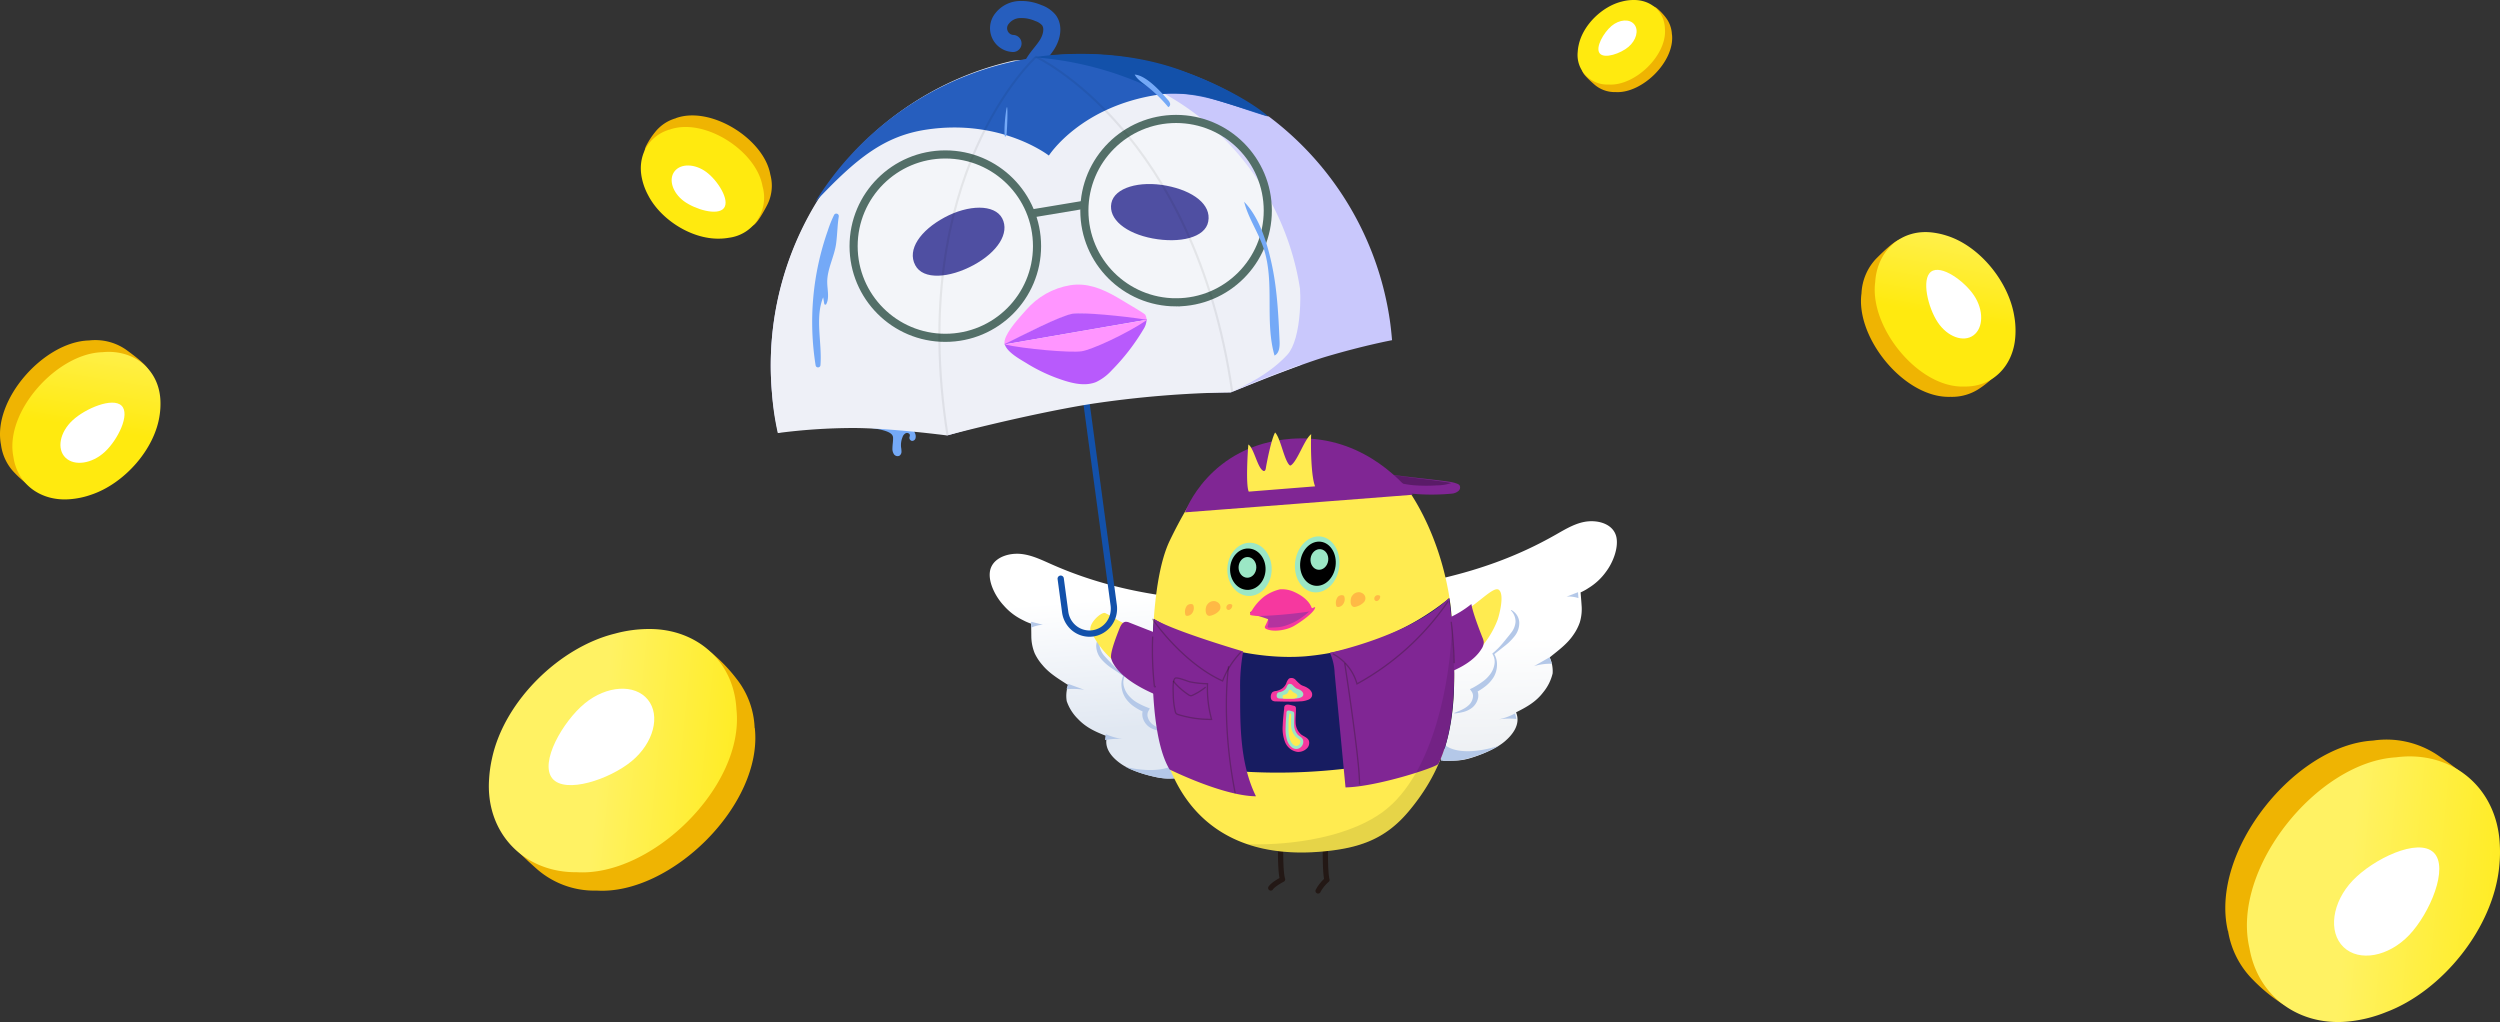 <svg width="1135" height="464" viewBox="0 0 1135 464" fill="none" xmlns="http://www.w3.org/2000/svg">
    <rect x="0" y="0" width="1135" height="464" fill="#333333" stroke="none"/>
    <path d="M581.418 383.004s-.287 12.815.875 16.224c0 0-4.09 2.064-5.373 3.919M601.723 383.004s-.235 12.989.717 16.462a17.33 17.33 0 0 0-4.03 5.024" stroke="#231815" stroke-width="2.39" stroke-linecap="round" stroke-linejoin="round"/>
    <path d="M733.876 244.016c-1.122-5.591-7.077-7.698-12.458-7.347s-10.214 3.282-14.954 5.983c-17.878 10.209-36.237 16.637-57.013 21.066l5.741 81.673c7.171.081 9.534-.175 14.688-1.958 4.192-1.458 9.6-3.767 13.071-6.657 3.472-2.89 7.651-7.792 5.341-13.37 4.807-2.417 8.999-4.712 12.351-9.128a21.12 21.12 0 0 0 4.259-8.575 15.255 15.255 0 0 0-1.335-7.252c3.818-3.106 7.851-5.983 10.681-10.142a22.703 22.703 0 0 0 2.991-5.766 21.1 21.1 0 0 0 .788-7.914c-.107-1.728-.441-5.671-.441-5.671a23.553 23.553 0 0 0 3.565-1.972 27.294 27.294 0 0 0 8.011-7.454c2.991-3.943 5.662-10.506 4.714-15.516z" fill="url(#wwpig4565a)"/>
    <path d="m716.424 268.859-5.189 1.998c1.808-.121 3.621.11 5.373.687-.098-1.452-.184-2.685-.184-2.685zM704.521 301.344a20.264 20.264 0 0 0-1.029-2.941l-7.031 4.029a26.014 26.014 0 0 1 8.06-1.088zM688.403 326.4a8.178 8.178 0 0 0-.645-2.483 26.159 26.159 0 0 1-7.414 2.685 33.853 33.853 0 0 1 8.059-.202zM686.08 276.917a6.786 6.786 0 0 1 2.524 2.238 6.737 6.737 0 0 1 1.126 3.169 9.422 9.422 0 0 1-2.029 6.407 24.705 24.705 0 0 1-4.548 4.515l-4.956 3.92.081-.46a9.608 9.608 0 0 1 1.362 5.272 11.204 11.204 0 0 1-1.498 5.407 15.887 15.887 0 0 1-3.731 4.164 24.793 24.793 0 0 1-4.629 2.919l.477-1.824a5.8 5.8 0 0 1 .626 4.879 7.717 7.717 0 0 1-2.601 3.826 11.006 11.006 0 0 1-3.935 1.892c-1.34.336-2.707.563-4.085.676l-.068-.23c1.28-.527 2.546-1.013 3.731-1.608a11.61 11.61 0 0 0 3.105-2.15 5.948 5.948 0 0 0 1.593-2.987 3.587 3.587 0 0 0-.45-2.892l-.83-1.163 1.361-.662a36.1 36.1 0 0 0 4.249-2.663 15.092 15.092 0 0 0 3.512-3.366 10.304 10.304 0 0 0 1.975-4.407 6.71 6.71 0 0 0-.804-4.785l-.163-.27.245-.203a31.939 31.939 0 0 0 4.398-4.38 70.943 70.943 0 0 0 1.961-2.392c.653-.784 1.293-1.555 1.865-2.339a9.048 9.048 0 0 0 2.111-5.096 7.25 7.25 0 0 0-2.138-5.231l.163-.176zM653.48 334.66l.8 10.73c7.278.077 9.677-.167 14.909-1.863a54.818 54.818 0 0 0 11.155-4.884c-14.354 4.473-24.83 2.468-26.864-3.983z" fill="#B4C8E8"/>
    <path d="M449.378 259.866c.607-5.66 6.406-8.294 11.841-8.456 5.434-.161 10.586 2.285 15.59 4.517 18.88 8.442 38.004 13.106 59.339 15.539l1.821 81.489c-7.202.766-9.602.726-14.93-.565-4.356-1.048-10.006-2.823-13.782-5.377-3.777-2.554-8.402-7.003-6.622-12.743-5.058-1.949-9.441-3.831-13.271-7.891a20.771 20.771 0 0 1-5.071-8.065 14.743 14.743 0 0 1 .648-7.3c-4.127-2.688-8.456-5.202-11.652-9.06a22.72 22.72 0 0 1-3.547-5.377 20.969 20.969 0 0 1-1.524-7.77c0-1.72-.094-5.659-.094-5.659a24.05 24.05 0 0 1-3.75-1.627 27.148 27.148 0 0 1-8.698-6.64c-3.48-3.724-6.838-9.961-6.298-15.015z" fill="url(#hhbzezy78b)"/>
    <path d="m468.125 282.289 5.373 1.35a14.98 14.98 0 0 0-5.348 1.334l-.025-2.684zM484.242 312.914a13.26 13.26 0 0 1 .723-2.425l7.337 2.684a32.295 32.295 0 0 0-8.06-.259zM501.703 336.002c.002-.91.136-1.816.399-2.685a25.701 25.701 0 0 0 7.661 2.174 31.72 31.72 0 0 0-8.06.511zM500.818 287.85a7.372 7.372 0 0 0-1.331 2.54 7.475 7.475 0 0 0-.267 2.869 9.257 9.257 0 0 0 2.496 4.868c.634.743 1.32 1.447 2.02 2.177s1.4 1.474 2.113 2.19a31.22 31.22 0 0 0 4.649 3.963l.251.175-.132.284a6.912 6.912 0 0 0-.344 4.841 10.284 10.284 0 0 0 2.311 4.206 14.808 14.808 0 0 0 3.698 3.029 32.879 32.879 0 0 0 4.424 2.109l1.321.541-.687 1.244a3.68 3.68 0 0 0-.185 2.92 6.171 6.171 0 0 0 1.822 2.827 11.054 11.054 0 0 0 3.196 1.852c1.189.487 2.457.852 3.738 1.258v.229a22.546 22.546 0 0 1-4.028-.297 10.622 10.622 0 0 1-3.962-1.501 7.72 7.72 0 0 1-2.866-3.57 5.975 5.975 0 0 1 .172-4.935l.621 1.785a24.166 24.166 0 0 1-4.741-2.488 15.324 15.324 0 0 1-3.962-3.8 11.5 11.5 0 0 1-1.941-5.193 9.88 9.88 0 0 1 .845-5.409l.119.46-5.137-3.448a23.377 23.377 0 0 1-4.807-4.056 9.58 9.58 0 0 1-2.549-6.193 6.877 6.877 0 0 1 .82-3.231 6.701 6.701 0 0 1 2.23-2.435l.093.189zM537.708 341.374l.261 11.565c-7.312.788-9.749.746-15.157-.58a54.03 54.03 0 0 1-11.707-4.146c14.801 3.414 25.152.263 26.603-6.839z" fill="#B4C8E8"/>
    <path d="M551.4 237.973c1.369-6.955 2.423-20.143 2.423-20.143s14.414 6.995 19.068 10.979l-21.491 9.164z" fill="#FFEB50"/>
    <path d="M553.459 237.693c1.166-6.792 1.788-13.692 2.345-20.564l-3.604 2.752c6.147 3.154 12.745 6.376 17.991 10.926l1.325-4.161-20.8 9.396c-2.504 1.128-2.398 5.773.769 4.35l20.8-9.397c1.324-.59 2.821-2.926 1.324-4.175-5.511-4.778-12.466-8.188-18.905-11.49-1.603-.832-3.484 1.342-3.603 2.685-.557 6.873-1.193 13.772-2.359 20.578-.437 3.289 4.293 1.611 4.717-.9z" fill="#000"/>
    <path d="M658.54 274.647c-4.824-35.498-21.629-55.493-21.629-55.493l-18.761-8.047c-.523 1.341-22.031-6.705-22.031-6.705l-48.726 14.752s-6.111 5.149-16.296 26.244c-9.18 18.976-8.041 60.348-7.625 63.688l.71 7.483a226.966 226.966 0 0 0 2.359 16.093c6.258 34.197 29.334 57.666 73.048 53.992 17.609-1.476 29.375-5.687 39.976-18.333 16.603-19.807 20.838-39.186 20.624-62.883.053.054-.724-23.951-1.649-30.791z" fill="#FFEB50"/>
    <path d="M669.363 297.06a41.747 41.747 0 0 0 10.558-15.703c.58-1.617 3.331-11.448.526-13.589-1.915-1.454-6.944 3.69-12.824 7.919a39.155 39.155 0 0 1-10.113 5.67M508.686 302.43a40.723 40.723 0 0 1-12.319-13.723 6.535 6.535 0 0 1-1.226-2.281c-1.188-3.282 4.854-8.727 6.59-8.121a55.35 55.35 0 0 1 5.65 3.191 38.147 38.147 0 0 0 10.44 4.06" fill="#FFEB50"/>
    <path d="M629.304 215.146c10.581 1.571 20.661 2.407 28.834 3.586 1.448.215 3.924.811 4.479 1.571.249.443.326.953.218 1.443-.109.491-.397.93-.814 1.243a5.354 5.354 0 0 1-2.922 1.128 97.8 97.8 0 0 1-20.892-.279" fill="#802694"/>
    <path d="M623.946 272.066a1.056 1.056 0 0 0 .561.715 1.029 1.029 0 0 0 .896.007c.363-.185.668-.468.883-.819.214-.352.329-.757.332-1.172-.085-.559-1.13-.758-1.786-.447a1.548 1.548 0 0 0-.727.703c-.158.311-.21.668-.147 1.013h-.012zM606.724 275.219c.503.793 2.335.15 2.993-.852a3.663 3.663 0 0 0 .743-1.762 3.918 3.918 0 0 0-.214-1.946c-.503-.777-2.322-.523-2.993.479a4.405 4.405 0 0 0-.744 1.957 4.667 4.667 0 0 0 .215 2.124zM614.002 275.264c-1.03-.805-.925-2.845-.555-3.963.139-.399.359-.766.647-1.078.396-.514.93-.908 1.541-1.137a3.556 3.556 0 0 1 1.919-.163c.297.079.581.197.846.351.57.269 1.024.73 1.279 1.299.254.57.292 1.212.107 1.807-.112.39-.321.747-.607 1.039a7.76 7.76 0 0 1-4.107 2.144 1.442 1.442 0 0 1-1.07-.299zM556.787 276.106a1.062 1.062 0 0 0 .565.707 1.02 1.02 0 0 0 .893.002c.365-.181.673-.463.888-.815.215-.352.328-.759.327-1.174-.085-.56-1.13-.759-1.774-.448a1.562 1.562 0 0 0-.736.707c-.16.313-.214.673-.151 1.021h-.012zM538.215 279.254c.504.778 2.342.149 3.001-.854a3.67 3.67 0 0 0 .743-1.764c.094-.66.02-1.336-.212-1.948-.492-.779-2.329-.524-3.002.479a4.513 4.513 0 0 0-.737 1.961 4.748 4.748 0 0 0 .207 2.126zM548.193 279.297c-1.03-.818-.938-2.846-.555-3.976.134-.394.35-.757.634-1.065a3.478 3.478 0 0 1 1.545-1.143 3.532 3.532 0 0 1 1.926-.157c.293.076.573.194.831.351.573.266 1.03.726 1.287 1.297a2.561 2.561 0 0 1-.508 2.848 7.741 7.741 0 0 1-4.091 2.144 1.545 1.545 0 0 1-1.069-.299z" fill="#FFB945"/>
    <path opacity=".3" d="M652.364 220.364a21.505 21.505 0 0 0 6.489-1.041c-.457-.125-.92-.226-1.387-.302-7.93-1.274-17.828-2.178-28.162-3.876l2.986 3.233a46.044 46.044 0 0 0 9.396 1.917c3.554.27 7.122.293 10.678.069z" fill="#000"/>
    <path d="M537.969 232.602c35.481-2.754 67.942-5.176 103.423-7.983-6.308-7.677-24.844-27.582-55.073-25.427-37.526 2.808-48.35 33.41-48.35 33.41z" fill="#802694"/>
    <path d="M566.938 223.202c-1.428-2.833-.467-18.278-.186-21.394 2.496 1.524 4.098 10.333 6.594 11.843.123.093.264.157.414.189.547.068.814-.566.894-1.052.507-3.21 2.563-13.489 4.245-16.443 2.456 2.536 4.005 12.14 6.448 14.744a.702.702 0 0 0 .48.256.733.733 0 0 0 .361-.162c2.977-2.131 6.114-11.925 9.091-14.056-.254 5.031-.094 19.222 1.788 23.674" fill="#FFEB50"/>
    <path d="M607.997 257.586c.945-6.982-2.759-13.249-8.272-13.998-5.512-.749-10.747 4.305-11.692 11.287-.945 6.982 2.758 13.249 8.271 13.997 5.513.749 10.748-4.304 11.693-11.286z" fill="#9BE7C5"/>
    <path d="M606.331 257.019c.745-5.512-2.225-10.466-6.636-11.065-4.41-.599-8.59 3.384-9.336 8.896-.746 5.512 2.225 10.466 6.635 11.065 4.411.599 8.591-3.384 9.337-8.896z" fill="#000"/>
    <path d="M602.997 254.544c.349-2.573-1.157-4.901-3.362-5.2-2.206-.3-4.276 1.543-4.624 4.115-.348 2.572 1.158 4.9 3.363 5.2 2.205.299 4.275-1.543 4.623-4.115zM577.341 258.85c.24-6.671-4.073-12.241-9.633-12.441-5.56-.2-10.261 5.045-10.501 11.715-.239 6.671 4.074 12.241 9.633 12.441 5.56.2 10.262-5.045 10.501-11.715z" fill="#9BE7C5"/>
    <path d="M574.562 258.703c.186-5.188-3.269-9.524-7.717-9.684-4.447-.161-8.204 3.915-8.391 9.104-.186 5.188 3.269 9.524 7.717 9.684 4.448.16 8.205-3.916 8.391-9.104z" fill="#000"/>
    <path d="M570.37 257.738c.093-2.594-1.635-4.762-3.859-4.842-2.224-.08-4.103 1.958-4.196 4.552-.093 2.594 1.635 4.762 3.859 4.842 2.224.08 4.102-1.958 4.196-4.552z" fill="#9BE7C5"/>
    <path d="M574.328 284.335a.809.809 0 0 0-.059.617.855.855 0 0 0 .4.491c3.355 1.753 9.451.606 12.588-1.147 2.427-1.353 10.024-6.442 9.805-8.723a66.298 66.298 0 0 1-10.487 3.35c-1.364.258-2.728.426-4.091.593-1.364.168-2.619.322-3.928.413-.505 0-1.446-.645-1.855-.387-.409.258-1.473 3.054-2.373 4.793z" fill="#F6389F"/>
    <path d="M575.687 281.104a4.722 4.722 0 0 1-.178 3.143.583.583 0 0 0 .305.673.557.557 0 0 0 .257.053c5.132-.21 6.145-.14 11.127-2.361a31.01 31.01 0 0 0 8.527-6.299c-4.476-.349-9.403-1.034-13.879-.601-2.244.21-4.475.489-6.706.811a138.37 138.37 0 0 0-3.353.502c-1.28.04-2.549.247-3.778.615-1.259.684.164 1.229 1.369 1.564a47.345 47.345 0 0 1 6.309 1.9z" fill="#B4339F"/>
    <path d="M574.137 270.684a20.385 20.385 0 0 1 6.987-3.138 13.337 13.337 0 0 1 6.618 1.269c3.375 1.562 6.842 4.003 7.94 7.629a.81.81 0 0 1 .039.339.801.801 0 0 1-.321.576.718.718 0 0 1-.3.13c-4.95.949-23.584 2.901-27.276 1.772a.419.419 0 0 1-.17-.102.456.456 0 0 1-.068-.568c1.586-3.125 3.826-5.829 6.551-7.907z" fill="#F6389F"/>
    <path d="M658.019 271.545c-18.769 15.146-41.569 24.345-65.52 26.436-22.778 1.729-48.731-5.215-68.655-16.953a219.566 219.566 0 0 0-.349 28.367l.711 7.538a230.141 230.141 0 0 0 2.358 16.21 89.45 89.45 0 0 0 3.108 12.292c40.344 9.064 86.529 6.2 126.23-5.66 3.322-10.631 4.394-21.775 4.287-34.054 0 0-.777-24.166-1.701-31.069-.148-1.027-.295-2.067-.469-3.107z" fill="#171C61"/>
    <path d="M530.993 349.341s24.114 12.014 39.212 12.177c-7.154-14.599-7.236-31.498-7.168-47.735a88.847 88.847 0 0 1 1.36-18.035s-31.868-9.322-40.572-14.802c.068.013-3.877 50.102 7.168 68.395zM653.027 346.781c-.746 1.524-27.802 10.411-42.164 10.707-1.646-17.27-3.292-34.554-4.937-51.852a24.501 24.501 0 0 0-2.143-9.277s36.306-7.633 54.031-24.814c.014 0 7.771 49.64-4.787 75.236z" fill="#802694"/>
    <path d="M523.194 280.946c7.578 10.862 19.857 22.879 31.866 28.2a38.562 38.562 0 0 1 8.429-13.158M657.51 272.889a119.739 119.739 0 0 1-41.436 37.6 22.245 22.245 0 0 0-4.076-7.958 22.129 22.129 0 0 0-6.871-5.695M548.216 310.415a52.448 52.448 0 0 0 1.841 16.184 49.206 49.206 0 0 1-15.172-2.194 2.145 2.145 0 0 1-.875-.45 2.11 2.11 0 0 1-.457-1.045 36.225 36.225 0 0 1-.901-7.589c0-1.323-.392-6.612.888-7.405.953-.608 5.601 1.428 6.816 1.666a43.6 43.6 0 0 0 7.86.833z" stroke="#231815" stroke-width=".6" stroke-miterlimit="10" style="mix-blend-mode:darken" opacity=".3"/>
    <path d="M532.596 309.146a31.869 31.869 0 0 0 7.009 6.287c.33.269.735.419 1.155.427.216-.028.427-.093.624-.193a27.985 27.985 0 0 0 5.986-3.722M557.797 302.432s-3.713 23.995 3.006 57.743M610.499 301.089s6.917 44.37 6.712 55.057" stroke="#231815" stroke-width=".6" stroke-miterlimit="10" style="mix-blend-mode:darken" opacity=".3"/>
    <path d="M656.166 281.203a46.515 46.515 0 0 0 11.851-6.972c.465 3.473 3.722 11.965 5.022 15.208.302.653.5 1.347.588 2.059a5.667 5.667 0 0 1-1.081 3.203c-2.983 4.872-8.881 8.25-14.232 10.416" fill="#802694"/>
    <path d="M658.853 282.289c.671 5.061 1.295 13.725 1.343 18.8" stroke="#231815" stroke-width=".6" stroke-miterlimit="10" style="mix-blend-mode:darken" opacity=".3"/>
    <path d="m525.527 287.683-12.756-5.012a4.128 4.128 0 0 0-1.657-.382c-1.685.095-2.486 2.062-3.097 3.633-.951 2.444-4.076 10.257-3.573 12.838a9.144 9.144 0 0 0 1.25 2.896c3.817 6.446 13.258 11.404 20.186 14.204" fill="#802694"/>
    <path d="M523.315 289.002a152.197 152.197 0 0 0 .766 22.466c0 .132 0 .303.229.356.228.053.309-.211.13-.224" stroke="#231815" stroke-width=".6" stroke-miterlimit="10" style="mix-blend-mode:darken" opacity=".3"/>
    <path d="M582.191 312.511a5.63 5.63 0 0 0 1.761-2.232 5.26 5.26 0 0 1 1.227-2.191 2.453 2.453 0 0 1 1.591-.244 2.56 2.56 0 0 1 1.423.806 17.059 17.059 0 0 0 2.479 2.302c.473.244.961.45 1.461.618a8.355 8.355 0 0 1 1.801.969c.59.382 1.09.906 1.461 1.53.179.315.289.67.321 1.037.031.368-.016.738-.138 1.083a2.694 2.694 0 0 1-1.422 1.404c-1.248.529-2.574.81-3.915.828-3.601.281-11.247 0-11.456 0-1.566-.182-1.814-1.151-1.853-1.825-.034-.417.01-.838.131-1.236.121-.398.317-.766.574-1.08a3.087 3.087 0 0 1 1.683-.562c1.023-.189 2-.6 2.871-1.207z" fill="#F6389F"/>
    <path d="M582.974 313.38a3.74 3.74 0 0 0 1.132-1.357c.149-.516.422-.983.794-1.357a1.61 1.61 0 0 1 1.024-.151c.348.063.668.24.915.504a12.34 12.34 0 0 0 1.587 1.438c.308.149.626.275.95.38a6.34 6.34 0 0 1 1.158.61c.387.232.709.564.937.964a1.507 1.507 0 0 1 .117 1.357 1.754 1.754 0 0 1-.911.841 6.753 6.753 0 0 1-2.485.516c-2.316.176-7.248 0-7.378 0-1.015-.109-1.171-.706-1.197-1.127a1.959 1.959 0 0 1 .079-.776 1.9 1.9 0 0 1 .377-.676 2.097 2.097 0 0 1 1.08-.352 4.757 4.757 0 0 0 1.821-.814z" fill="#9BE7C5"/>
    <path d="M584.254 314.957c.262-.221.473-.512.616-.848.082-.315.233-.601.438-.831a.827.827 0 0 1 .565-.087.902.902 0 0 1 .503.307c.262.324.556.614.876.863.163.094.332.173.506.235.225.095.44.216.644.361.208.147.386.346.52.581a.953.953 0 0 1 0 .8.913.913 0 0 1-.493.502 3.188 3.188 0 0 1-1.369.314c-1.273.11-3.983 0-4.107 0-.547 0-.643-.424-.657-.675a1.326 1.326 0 0 1 .247-.878c.179-.134.388-.205.602-.205.392-.06.768-.21 1.109-.439z" fill="#FFEB50"/>
    <path d="M583.01 321.69c-.276 2.568-.565 5.135-.657 7.716a16.986 16.986 0 0 0 1.037 7.437 7.283 7.283 0 0 0 2.192 3.004 7.135 7.135 0 0 0 3.374 1.506 5.5 5.5 0 0 0 4.096-1.331 3.455 3.455 0 0 0 1.174-1.709 3.503 3.503 0 0 0-.006-2.082c-.617-1.424-2.363-1.889-3.584-2.847a7.44 7.44 0 0 1-1.787-2.487 7.518 7.518 0 0 1-.641-3.008c-.118-2.062.197-4.137.144-6.199a1.411 1.411 0 0 0-.262-.931 1.31 1.31 0 0 0-.801-.346c-1.51-.346-4.397-1.477-4.279 1.277z" fill="#F6389F"/>
    <path d="M584.022 324.018c-.164 2.072-.327 4.156-.355 6.254a16.838 16.838 0 0 0 .736 6.033c.695 1.878 2.071 3.496 3.707 3.703a3.13 3.13 0 0 0 1.507-.185 2.99 2.99 0 0 0 1.218-.864c.38-.414.646-.911.774-1.446a3.175 3.175 0 0 0-.038-1.622c-.423-1.165-1.581-1.554-2.385-2.343a6.83 6.83 0 0 1-1.635-4.48c-.109-1.67.082-3.341 0-5.024a1.545 1.545 0 0 0-.177-.764.972.972 0 0 0-.532-.285c-1.022-.259-2.929-1.204-2.82 1.023z" fill="#9BE7C5"/>
    <path d="M588.31 338.676c-.98-.116-2.058-1.286-2.624-2.83a15.357 15.357 0 0 1-.677-5.556 33.046 33.046 0 0 1 .359-6.315c.111-.167.677.064.788.231.068.706.068 1.416 0 2.122v2.83c.003 1.925.726 3.79 2.044 5.273.331.295.681.57 1.05.823.58.399.911.643 1.049 1.029.076.311.071.633-.013.942a1.975 1.975 0 0 1-.47.833 1.72 1.72 0 0 1-.575.447 1.857 1.857 0 0 1-.723.184l-.208-.013z" fill="#FFEB50"/>
    <path opacity=".1" d="M627.823 368.591c-18.133 13.292-47.751 15.286-61.648 14.631 6.58 2.222 16.752 4.818 33.41 3.413 17.61-1.472 29.377-5.676 39.978-18.298 16.605-19.771 20.84-39.113 20.625-62.766 0 0-.402-12.448-.978-21.939-.563 24.028-7.961 67.732-31.387 84.959z" fill="#000"/>
    <path d="M392.908 194.012c11.421 1.195 12.489 3.177 12.543 4.752.054 1.575-.27 3.15-.284 4.725a4.442 4.442 0 0 0 .676 2.716 2.006 2.006 0 0 0 2.487.706 2.198 2.198 0 0 0 .946-1.779 12.064 12.064 0 0 0-.189-2.077 9.546 9.546 0 0 1 .675-4.63 2.965 2.965 0 0 1 1.528-1.792c.743-.285 1.784.19 1.797.991-.04.304-.108.604-.202.896a1.454 1.454 0 0 0 1.148 1.657 1.623 1.623 0 0 0 1.609-1.195 3.41 3.41 0 0 0-.162-2.132 7.552 7.552 0 0 0-2.217-3.191" fill="#74A9F7"/>
    <path d="m486.736 134.573 18.893 140.217a11.49 11.49 0 0 1-2.158 8.388 11.085 11.085 0 0 1-7.347 4.377v0a10.973 10.973 0 0 1-8.234-2.199 11.374 11.374 0 0 1-4.296-7.485l-2.038-15.15" stroke="#1351AA" stroke-width="2.85" stroke-linecap="round" stroke-linejoin="round"/>
    <path d="M558.935 178.145s29.23-12.105 43.516-16.341c17.267-5.084 29.539-7.357 29.539-7.357-.269-3.175-.591-6.362-1.074-9.563-5.496-36.694-25.202-69.74-54.848-91.983-14.152-3.955-33.742-17.35-51.465-14.66-35.366 5.38-51.813 5.635-51.813 5.635s-18.798 5.487-52.687 10.612c-19.093 2.891-36.171 26.536-49.195 37.404a141.14 141.14 0 0 0-19.375 95.278c.47 3.174 1.088 6.294 1.772 9.415l35.031-12.67 41.81 13.772 64.798-18.708 63.991-.834z" fill="#C9C8FC"/>
    <path d="M558.639 178.143s14.759-6.016 18.462-7.459c2.415-.931 13.592-5.085 13.592-5.085a121.166 121.166 0 0 0-.403-33.951c-4.326-28.698-18.615-54.93-40.336-74.054-21.721-19.122-49.472-29.901-78.34-30.427-3.757-.067-7.54 0-11.351.337-33.32 7.453-62.818 26.81-83.016 54.474-20.197 27.665-29.722 61.758-26.804 95.949a121.83 121.83 0 0 0 2.683 18.682 267.389 267.389 0 0 1 34.107-2.293c16.839 0 42.653 3.372 42.653 3.372s36.093-9.563 65.316-14.284a472.528 472.528 0 0 1 63.437-5.261z" fill="#EEF0F7"/>
    <path d="M476.188 70.627s14.189-22.298 49.627-27.632c17.753-2.68 35.587 5.95 49.762 9.89a141.678 141.678 0 0 0-52.95-24.618 141.95 141.95 0 0 0-58.419-1.193A141.727 141.727 0 0 0 410.29 49.51a141.16 141.16 0 0 0-40.216 42.236c18.748-19.953 31.377-30.017 50.502-32.898 33.932-5.119 55.612 11.779 55.612 11.779z" fill="#265EBE"/>
    <path d="m492.302 92.944-24.177 4.028" stroke="#536F68" stroke-width="3.69" stroke-miterlimit="10"/>
    <path d="M455.002 99.13c3.503 6.717-2.149 15.367-13.055 21.25-10.905 5.883-22.859 6.877-26.441 0-3.754-7.119 2.375-15.756 13.267-21.639 10.892-5.883 22.793-6.125 26.229.39zM504.551 92.25c-1.41 7.232 6.556 13.704 18.723 15.997 12.167 2.293 23.936-.275 25.266-7.665 1.502-7.73-6.875-13.992-19.043-16.298-12.167-2.306-23.563.891-24.946 7.966z" fill="#000078"/>
    <path d="M533.939 137.259c22.996 0 41.638-18.638 41.638-41.63 0-22.99-18.642-41.628-41.638-41.628s-41.638 18.638-41.638 41.629c0 22.991 18.642 41.629 41.638 41.629zM429.173 153.374c22.996 0 41.638-18.638 41.638-41.629 0-22.991-18.642-41.63-41.638-41.63s-41.638 18.639-41.638 41.63c0 22.991 18.642 41.629 41.638 41.629z" fill="#fff" fill-opacity=".31" stroke="#536F68" stroke-width="3.69" stroke-miterlimit="10"/>
    <path d="M520.59 145.4c-11.345-1.219-28.665-3.601-33.364-2.875-5.652.863-23.545 10.004-31.13 13.867-.128-.512-.091-1.382.036-1.895 1.088-4.383 6.713-10.328 9.667-13.698 5.212-6.055 12.337-10.058 20.138-11.315 7.304-1.137 13.95 1.246 21.481 5.644 6.096 3.602 12.083 7.178 12.473 7.698.399.509.698 1.922.699 2.574z" fill="#FF95FF"/>
    <path d="M520.567 144.9a8.667 8.667 0 0 1-1.439 4.588 96.65 96.65 0 0 1-14.514 18.742 22.362 22.362 0 0 1-7.008 5.222c-4.6 1.863-9.86.796-14.594-.715a76.082 76.082 0 0 1-16.519-7.556c-2.69-1.714-9.536-5.209-10.397-9.122h.107c8.945 1.943 29.808 3.536 34.973 2.699 4.48-.634 20.043-7.584 29.391-13.858z" fill="#B85AFC"/>
    <path d="M520.567 145.157c-14.575 2.506-46.898 8.133-64.364 11.173h-.107v-.107c7.596-3.76 25.403-12.981 30.997-13.821 4.706-.64 22.498.999 33.474 2.755z" fill="#B85AFC"/>
    <path d="M520.582 145.193c.068 0 .067.098-.001.168-9.485 6.397-25.063 13.466-29.539 14.124-5.192.764-26.062-1.075-34.985-3.112 17.481-3.084 49.905-8.686 64.525-11.18z" fill="#FF95FF"/>
    <path fill-rule="evenodd" clip-rule="evenodd" d="M472.838 2.324a14.587 14.587 0 0 1 6.286 4.281c.056.065.11.132.161.2 1.932 2.579 2.333 5.591 2.02 8.242-.311 2.63-1.339 5.152-2.628 7.208-.996 1.59-2.183 3.077-3.204 4.356l-.574.722c-1.202 1.523-2.14 2.81-2.791 4.17a3.875 3.875 0 0 1-6.989-3.348c1.05-2.191 2.457-4.051 3.697-5.622.233-.296.459-.58.678-.854 1.014-1.274 1.875-2.355 2.616-3.538.801-1.28 1.347-2.719 1.499-4.002.141-1.198-.075-2.028-.461-2.596a6.844 6.844 0 0 0-2.932-1.927 3.858 3.858 0 0 1-.33-.126 15.478 15.478 0 0 0-6.997-1.281 6.694 6.694 0 0 0-2.707.75 6.731 6.731 0 0 0-2.175 1.81 2.18 2.18 0 0 1-.072.088 3.07 3.07 0 0 0 .605 4.484 3.01 3.01 0 0 0 1.565.53 3.874 3.874 0 1 1-.376 7.74 10.762 10.762 0 0 1-5.598-1.898 10.798 10.798 0 0 1-3.754-4.564 10.825 10.825 0 0 1 1.569-11.21 14.48 14.48 0 0 1 4.645-3.846 14.443 14.443 0 0 1 5.864-1.62l.022-.002c3.551-.183 7.095.451 10.361 1.853z" fill="#265EBE"/>
    <path opacity=".07" d="M559.459 178.16C542.343 59.143 470.332 25.8 470.332 25.8s-58.937 53.128-40.149 171.888" stroke="#000" stroke-width=".97" stroke-miterlimit="10"/>
    <path d="M527.947 42.523a152.118 152.118 0 0 0-58.48-16.514s33.792-6.11 66.764 5.924c27.888 10.189 39.345 20.725 39.345 20.725s-12.868-4.011-26.773-8.25c-8.646-2.62-20.856-1.885-20.856-1.885z" fill="#1351AA"/>
    <path d="M584.422 161.08c6.576-7.139 7.05-30.056 4.474-42.621 2.536 6.641 9.031 36.292 2.983 46.535l-16.149 6.033-16.271 6.519s15.132-5.736 24.963-16.466z" fill="#C9C8FC"/>
    <path d="M577.62 121.094c2.276 11.073 2.798 22.443 3.307 33.76.107 2.471-.08 5.496-2.29 6.576-4.526-15.705.201-33.112-4.927-48.614-2.411-7.292-6.977-13.747-8.878-21.215 7.164 7.306 10.739 19.554 12.788 29.493zM530.233 45.35c.466.463.81 1.048.995 1.695.06.326.01.664-.143.954-.153.29-.399.513-.693.63a64.418 64.418 0 0 0-10.282-9.95c-1.844-1.402-3.887-2.803-4.975-4.822 5.187.35 11.688 7.568 15.098 11.492zM457.173 48.63c-.347-.12-1.569 9.936-.976 13.23.118.648.757-.45.811-1.124.347-4.049.548-11.987.165-12.106zM375.809 104.737a124.934 124.934 0 0 0-5.514 61.166 1.104 1.104 0 0 0 1.129.898 1.11 1.11 0 0 0 1.06-.979c.811-10.124-2.568-21.382 1.23-30.846l.5 2.926a.483.483 0 0 0 .706.366.488.488 0 0 0 .213-.218c1.446-2.696.5-6.404.432-9.653-.148-6.188 3.298-11.891 4.055-18.011.554-4.247.554-8.17 1.189-12.134a1.135 1.135 0 0 0-2.108-.714 52.121 52.121 0 0 0-2.892 7.199z" fill="#74A9F7"/>
    <path d="M306.845 53.688a18.43 18.43 0 0 0-9.553 6.443 34.6 34.6 0 0 0-4.097 6.425c-1.342 2.823.279 6.252 1.081 9.612a28.18 28.18 0 0 0 2.737 7.187c5.718 11.015 19.925 20.039 32.842 19.744 1.502-.017 3-.15 4.48-.398 3.679-.606 5.631 1.212 8.141-.762 1.935-1.559 4.69-6.685 5.805-8.833a19.182 19.182 0 0 0 1.447-13.855c-2.824-16.09-26.933-31.347-42.883-25.615v.052z" fill="#EFB402"/>
    <path d="M303.896 58.847c-9.916 3-14.728 12.535-12.374 22.538a28.119 28.119 0 0 0 2.698 7.177c5.638 11.044 19.644 20.077 32.379 19.782a26.275 26.275 0 0 0 4.417-.416 18.122 18.122 0 0 0 7.355-2.657 18.295 18.295 0 0 0 5.575-5.52 18.53 18.53 0 0 0 2.229-15.228c-2.767-16.106-26.536-31.38-42.279-25.641v-.035z" fill="url(#5n1tycaogc)"/>
    <path d="M310.45 91.303c-5.131-3.826-7.053-9.885-4.196-13.537 2.856-3.653 9.256-3.463 14.386.311 5.131 3.774 10.843 12.724 8.04 16.377-2.804 3.653-13.029.675-18.23-3.15z" fill="#fff"/>
    <path d="M759.043 15.611a13.48 13.48 0 0 0-2.971-7.895 25.332 25.332 0 0 0-3.884-4.007c-1.784-1.435-4.504-.863-7.035-.863a20.677 20.677 0 0 0-5.588.729c-8.822 2.2-17.666 10.783-19.65 20.03a21.31 21.31 0 0 0-.476 3.257c-.193 2.722-1.82 3.803-.839 5.926.783 1.642 3.969 4.473 5.31 5.632a14.069 14.069 0 0 0 9.631 3.383c11.948.72 26.917-13.853 25.539-26.183l-.037-.009z" fill="#EFB402"/>
    <path d="M755.865 12.638C755.411 5.068 749.431.023 741.901 0a20.621 20.621 0 0 0-5.574.703c-8.829 2.138-17.646 10.577-19.598 19.694a19.255 19.255 0 0 0-.453 3.215 13.253 13.253 0 0 0 .645 5.687 13.394 13.394 0 0 0 2.988 4.907 13.538 13.538 0 0 0 4.781 3.224 13.595 13.595 0 0 0 5.696.948c11.95.764 26.872-13.565 25.455-25.747l.024.006z" fill="url(#mdp1gt9rkd)"/>
    <path d="M731.618 11.792c3.598-3.004 8.243-3.343 10.362-.69 2.119 2.654.897 7.178-2.664 10.19-3.561 3.012-10.911 5.56-13.039 2.944-2.128-2.616 1.731-9.391 5.341-12.444z" fill="#fff"/>
    <path d="M342.599 330.495a38.223 38.223 0 0 0-8.251-22.359 70.784 70.784 0 0 0-10.892-11.388c-5.012-4.18-12.645-2.508-19.761-2.529a58.051 58.051 0 0 0-15.677 2.09c-24.754 6.122-49.652 30.341-55.242 56.42a53.867 53.867 0 0 0-1.32 9.236c-.557 7.69-5.157 10.741-2.372 16.717 2.063 4.681 11.118 12.705 14.852 16.028 7.498 6.467 17.096 9.892 26.94 9.612 33.561 2.09 75.642-38.93 71.805-73.848l-.082.021z" fill="#EFB402"/>
    <path d="M334.335 321.912c-1.187-21.807-18.073-36.302-39.333-36.344a58.755 58.755 0 0 0-15.824 2.095c-24.987 6.137-50.14 30.416-55.783 56.558a58.061 58.061 0 0 0-1.332 9.259c-1.812 25.012 16.262 42.796 39.811 42.503 33.878 2.095 76.334-39.026 72.461-74.05v-.021z" fill="url(#svwjr3ubce)"/>
    <path d="M265.443 319.367c9.941-8.188 22.769-8.987 28.665-1.74 5.896 7.247 2.602 19.735-7.339 27.944s-30.129 15.067-36.025 7.82c-5.895-7.247 4.778-25.835 14.699-34.024z" fill="#fff"/>
    <path d="M885.536 180.159a22.343 22.343 0 0 0 13.586-4.07 42.912 42.912 0 0 0 7.208-6.13c2.637-2.854 2.039-7.564 2.361-11.9.265-3.22.106-6.462-.475-9.638-2.515-15.363-15.718-31.567-30.915-36.153a32.118 32.118 0 0 0-5.382-1.201c-4.524-.686-6.134-3.618-9.784-2.199-2.867 1.108-8.02 6.239-10.136 8.329-4.16 4.272-6.613 9.963-6.885 15.97-2.776 20.276 19.628 47.757 40.422 46.992z" fill="#EFB402"/>
    <path d="M891.773 175.483c12.912.252 22.189-9.376 23.155-22.329a37.395 37.395 0 0 0-.475-9.722c-2.515-15.522-15.718-31.91-30.915-36.527a33.604 33.604 0 0 0-5.382-1.229c-14.66-2.237-25.931 7.973-26.805 22.329-2.775 20.485 19.628 48.266 40.422 47.478z" fill="url(#sg8ma15u8f)"/>
    <path d="M896.215 134.155c4.417 6.614 4.312 14.704-.241 18.066-4.553 3.363-11.82.714-16.238-5.9-4.417-6.614-7.538-19.621-3.015-22.983 4.523-3.363 15.076 4.187 19.494 10.817z" fill="#fff"/>
    <path d="M.463 201.942a22.318 22.318 0 0 0 6.19 12.755 42.854 42.854 0 0 0 7.204 6.133c3.24 2.147 7.797.805 12.13.431a36.86 36.86 0 0 0 9.446-2.007c14.773-4.933 28.673-20.545 30.778-36.269.267-1.823.376-3.663.327-5.502-.044-4.573 2.595-6.629.611-10.003-1.551-2.653-7.442-6.917-9.844-8.672-4.884-3.422-10.897-4.935-16.874-4.244-20.47.497-44.04 26.985-39.968 47.378z" fill="#EFB402"/>
    <path d="M6.077 207.35c1.811 12.779 12.802 20.395 25.751 19.281a37.448 37.448 0 0 0 9.528-2.02c14.93-4.958 29.011-20.599 31.147-36.328.27-1.825.389-3.666.355-5.507-.129-14.82-12.013-24.311-26.333-22.882-20.677.53-44.544 27.066-40.448 47.456z" fill="url(#7v19rbih5g)"/>
    <path d="M47.608 205.137c-5.828 5.413-13.835 6.6-17.883 2.645-4.048-3.956-2.591-11.548 3.237-16.961 5.828-5.414 18.178-10.568 22.221-6.642 4.043 3.925-1.73 15.542-7.575 20.958z" fill="#fff"/>
    <path d="M1011.53 422.599c1.35 8.508 5.37 16.358 11.47 22.382a74.758 74.758 0 0 0 12.84 10.558c5.78 3.746 13.56 1.033 21.02.158a61.193 61.193 0 0 0 16.16-4.165c25.16-9.534 48.18-38.042 50.75-66.065.36-3.267.43-6.56.22-9.842-.39-8.126 4.04-11.901.37-17.811-2.75-4.643-13.25-11.908-17.58-14.918-8.67-5.83-19.15-8.208-29.43-6.674-35.42 2.041-74.33 50.315-65.9 86.409l.08-.032z" fill="#EFB402"/>
    <path d="M1021.27 430.55c4 22.694 23.51 35.75 45.79 33.115a61.99 61.99 0 0 0 16.31-4.189c25.4-9.579 48.69-38.182 51.3-66.279.34-3.277.42-6.576.23-9.866-1.26-26.43-22.44-42.782-47.07-39.507-35.75 2.075-75.04 50.502-66.56 86.704v.022z" fill="url(#ilp77qd36h)"/>
    <path d="M1093.76 424.533c-9.38 9.831-22.72 12.284-29.81 5.436-7.09-6.849-5.21-20.345 4.16-30.198 9.38-9.852 29.66-19.581 36.76-12.732 7.09 6.848-1.75 27.666-11.11 37.494z" fill="#fff"/>
    <defs>
        <linearGradient id="wwpig4565a" x1="691.881" y1="257.169" x2="693.838" y2="348.803" gradientUnits="userSpaceOnUse">
            <stop offset=".35" stop-color="#fff"/>
            <stop offset="1" stop-color="#EBEEF2"/>
        </linearGradient>
        <linearGradient id="hhbzezy78b" x1="513.807" y1="238.893" x2="520.671" y2="329.988" gradientUnits="userSpaceOnUse">
            <stop offset=".35" stop-color="#fff"/>
            <stop offset="1" stop-color="#E1E8F2"/>
        </linearGradient>
        <linearGradient id="5n1tycaogc" x1="269.917" y1="185.001" x2="264.161" y2="145.35" gradientUnits="userSpaceOnUse">
            <stop stop-color="#FFF263"/>
            <stop offset="1" stop-color="#FFEA0F"/>
        </linearGradient>
        <linearGradient id="mdp1gt9rkd" x1="700.073" y1="105.064" x2="694.985" y2="72.457" gradientUnits="userSpaceOnUse">
            <stop stop-color="#FFF263"/>
            <stop offset="1" stop-color="#FFEA0F"/>
        </linearGradient>
        <linearGradient id="svwjr3ubce" x1="264.575" y1="421.072" x2="347.552" y2="429.49" gradientUnits="userSpaceOnUse">
            <stop stop-color="#FFF263"/>
            <stop offset="1" stop-color="#FFEA0F"/>
        </linearGradient>
        <linearGradient id="sg8ma15u8f" x1="879.536" y1="91.185" x2="870.589" y2="141.189" gradientUnits="userSpaceOnUse">
            <stop stop-color="#FFF263"/>
            <stop offset="1" stop-color="#FFEA0F"/>
        </linearGradient>
        <linearGradient id="7v19rbih5g" x1="32.387" y1="139.771" x2="23.988" y2="191.639" gradientUnits="userSpaceOnUse">
            <stop stop-color="#FFF263"/>
            <stop offset="1" stop-color="#FFEA0F"/>
        </linearGradient>
        <linearGradient id="ilp77qd36h" x1="1057.49" y1="493.028" x2="1149.44" y2="501.928" gradientUnits="userSpaceOnUse">
            <stop stop-color="#FFF263"/>
            <stop offset="1" stop-color="#FFEA0F"/>
        </linearGradient>
    </defs>
</svg>
